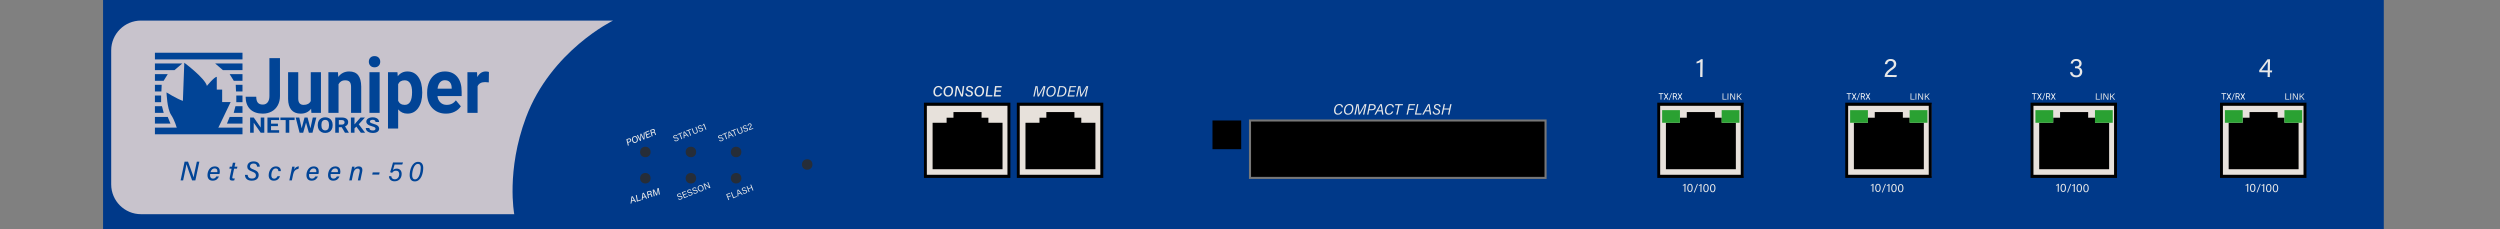 <?xml version="1.0" encoding="utf-8"?>
<!-- Copyright 2022 Virtual Console LLC. All rights reserved. Julia. Generator: Adobe Illustrator 23.1.0, SVG Export Plug-In . SVG Version: 6.00 Build 0)  -->
<svg version="1.1" id="Juniper_NetScreen_50_Security_Systems"
	 xmlns="http://www.w3.org/2000/svg" xmlns:xlink="http://www.w3.org/1999/xlink" x="0px" y="0px" viewBox="0 0 600 55"
	 style="enable-background:new 0 0 600 55;" xml:space="preserve">
<rect x="0" y="0" width="600" height="55" fill="#808080" stroke="none"/>
<style type="text/css">
	.st0{fill:none;}
	.st1{fill:#003989;}
	.st2{fill:#C8C3CC;}
	.st3{fill:#014496;}
	.st4{fill:#262D38;}
	.st5{fill:#E8E8E8;}
	.st6{fill:#E7E1DB;}
	.st7{fill:#777777;}
	.st8{fill:#2AA132;}
	.st9{fill:#FFFFFF;}
</style>
<g>
	<rect y="0" class="st0" width="600" height="55"/>
</g>
<g>
	<rect x="24.736" y="0" class="st1" width="547.371" height="55"/>
</g>
<g>
	<path class="st2" d="M123.418,51.404H33.841c-3.951,0-7.154-3.203-7.154-7.154v-32.159
		c0-3.951,3.203-7.154,7.154-7.154h113.297c0,0-14.891,7.212-20.897,23.234
		C121.436,40.989,123.418,51.404,123.418,51.404z"/>
</g>
<g>
	<g>
		<path class="st3" d="M42.469,30.854c0,0-0.475-1.898-1.424-3.322
			c-0.949-1.424-1.085-5.356-1.085-5.356s2.508,1.559,3.932,2.034l0.339-9.152
			c0,0,5.017,3.729,5.424,5.559c0,0,1.83-2.237,2.373-2.169v3.051h1.288v3.002
			h2.034l-3.051,6.354H42.469z"/>
	</g>
	<g>
		<rect x="37.181" y="30.628" class="st3" width="21.016" height="1.6"/>
	</g>
	<g>
		<rect x="37.181" y="12.656" class="st3" width="21.016" height="1.6"/>
	</g>
	<g>
		<polygon class="st3" points="40.254,28.06 37.181,28.06 37.181,29.66 40.91,29.66 		"/>
	</g>
	<g>
		<polygon class="st3" points="38.873,25.493 37.181,25.493 37.181,27.093 39.288,27.093 		"/>
	</g>
	<g>
		<polygon class="st3" points="39.271,19.391 37.181,19.391 37.181,17.791 40.263,17.791 		"/>
	</g>
	<g>
		<polygon class="st3" points="41.89,16.824 37.181,16.824 37.181,15.224 43.753,15.224 		"/>
	</g>
	<g>
		<polygon class="st3" points="38.734,21.958 37.181,21.958 37.181,20.358 38.806,20.358 		"/>
	</g>
	<g>
		<rect x="37.181" y="22.926" class="st3" width="1.487" height="1.6"/>
	</g>
	<g>
		<polygon class="st3" points="55.124,28.06 58.197,28.06 58.197,29.66 54.469,29.66 		"/>
	</g>
	<g>
		<polygon class="st3" points="56.506,25.493 58.197,25.493 58.197,27.093 56.091,27.093 		"/>
	</g>
	<g>
		<polygon class="st3" points="56.108,19.391 58.197,19.391 58.197,17.791 55.115,17.791 		"/>
	</g>
	<g>
		<polygon class="st3" points="53.488,16.824 58.197,16.824 58.197,15.224 51.625,15.224 		"/>
	</g>
	<g>
		<polygon class="st3" points="56.645,21.958 58.197,21.958 58.197,20.358 56.573,20.358 		"/>
	</g>
	<g>
		<rect x="56.71" y="22.926" class="st3" width="1.487" height="1.6"/>
	</g>
	<g>
		<g>
			<path class="st3" d="M64.661,13.957h2.531v9.094c0,0.836-0.173,1.574-0.519,2.215
				s-0.833,1.136-1.463,1.484s-1.341,0.523-2.134,0.523
				c-1.299,0-2.311-0.354-3.037-1.061c-0.725-0.706-1.088-1.707-1.088-3h2.547
				c0,0.644,0.126,1.119,0.379,1.425s0.652,0.46,1.198,0.46
				c0.483,0,0.869-0.177,1.155-0.532c0.287-0.354,0.43-0.86,0.43-1.516V13.957z"
				/>
		</g>
		<g>
			<path class="st3" d="M74.665,26.101c-0.602,0.781-1.434,1.173-2.497,1.173
				c-0.979,0-1.725-0.301-2.239-0.902c-0.515-0.602-0.778-1.483-0.789-2.644v-6.397
				h2.438v6.314c0,1.018,0.433,1.526,1.299,1.526c0.827,0,1.395-0.307,1.704-0.921
				v-6.919h2.446v9.762h-2.294L74.665,26.101z"/>
		</g>
		<g>
			<path class="st3" d="M81.108,17.331l0.076,1.128c0.652-0.872,1.526-1.308,2.623-1.308
				c0.967,0,1.687,0.304,2.159,0.911s0.714,1.516,0.726,2.725v6.307h-2.438v-6.243
				c0-0.554-0.112-0.955-0.337-1.205c-0.225-0.25-0.599-0.375-1.122-0.375
				c-0.686,0-1.201,0.313-1.543,0.938v6.884h-2.438v-9.762H81.108z"/>
		</g>
		<g>
			<path class="st3" d="M88.522,14.805c0-0.391,0.122-0.713,0.367-0.965
				c0.245-0.253,0.578-0.379,1-0.379c0.416,0,0.748,0.126,0.996,0.379
				c0.247,0.252,0.371,0.574,0.371,0.965c0,0.397-0.125,0.722-0.375,0.974
				c-0.25,0.253-0.581,0.379-0.991,0.379s-0.741-0.126-0.991-0.379
				C88.647,15.526,88.522,15.202,88.522,14.805z M91.112,27.093h-2.446v-9.762h2.446
				V27.093z"/>
		</g>
		<g>
			<path class="st3" d="M101.334,22.302c0,1.503-0.319,2.708-0.957,3.613
				c-0.639,0.905-1.5,1.358-2.585,1.358c-0.922,0-1.667-0.343-2.235-1.028v4.601
				h-2.438V17.331h2.261l0.084,0.957c0.59-0.758,1.36-1.137,2.311-1.137
				c1.125,0,1.999,0.445,2.623,1.335s0.936,2.117,0.936,3.681V22.302z
				 M98.897,22.112c0-0.908-0.15-1.609-0.451-2.102s-0.738-0.74-1.312-0.74
				c-0.765,0-1.291,0.313-1.577,0.938v3.997c0.298,0.644,0.829,0.965,1.594,0.965
				C98.315,25.171,98.897,24.151,98.897,22.112z"/>
		</g>
		<g>
			<path class="st3" d="M107.045,27.273c-1.338,0-2.428-0.439-3.269-1.317
				s-1.261-2.048-1.261-3.51v-0.252c0-0.98,0.177-1.857,0.531-2.63
				c0.354-0.773,0.856-1.369,1.505-1.787s1.391-0.627,2.223-0.627
				c1.249,0,2.231,0.421,2.948,1.263c0.717,0.842,1.076,2.036,1.076,3.582v1.065
				h-5.812c0.079,0.637,0.316,1.149,0.713,1.534s0.898,0.577,1.505,0.577
				c0.939,0,1.673-0.364,2.202-1.091l1.197,1.434
				c-0.365,0.554-0.86,0.985-1.484,1.295S107.804,27.273,107.045,27.273z
				 M106.767,19.252c-0.484,0-0.876,0.175-1.177,0.526
				c-0.301,0.35-0.493,0.852-0.578,1.504h3.391v-0.208
				c-0.011-0.58-0.158-1.029-0.438-1.346
				C107.683,19.411,107.284,19.252,106.767,19.252z"/>
		</g>
		<g>
			<path class="st3" d="M117.31,19.776c-0.332-0.048-0.624-0.072-0.877-0.072
				c-0.922,0-1.526,0.334-1.813,1.001v6.388h-2.438v-9.762h2.303l0.067,1.164
				c0.489-0.896,1.167-1.344,2.033-1.344c0.27,0,0.523,0.039,0.759,0.117
				L117.31,19.776z"/>
		</g>
	</g>
	<g>
		<g>
			<g>
				<path class="st3" d="M63.432,31.857h-0.862l-1.68-2.404v2.404h-0.862v-3.654h0.862
					l1.683,2.409v-2.409h0.859V31.857z"/>
			</g>
			<g>
				<path class="st3" d="M66.705,30.273h-1.657v0.979h1.944v0.604h-2.806v-3.654h2.801
					v0.609h-1.938v0.871h1.657V30.273z"/>
			</g>
			<g>
				<path class="st3" d="M70.707,28.813h-1.282v3.045h-0.863v-3.045H67.297v-0.609h3.41
					V28.813z"/>
			</g>
			<g>
				<path class="st3" d="M74.503,30.804l0.563-2.601h0.86l-0.929,3.654h-0.869
					l-0.681-2.444l-0.682,2.444h-0.869L70.969,28.203h0.86l0.566,2.595l0.69-2.595
					h0.73L74.503,30.804z"/>
			</g>
			<g>
				<path class="st3" d="M79.832,30.113c0,0.359-0.073,0.675-0.218,0.946
					c-0.146,0.271-0.354,0.479-0.625,0.627c-0.271,0.147-0.583,0.221-0.933,0.221
					c-0.347,0-0.657-0.072-0.929-0.218c-0.272-0.146-0.483-0.354-0.632-0.624
					c-0.15-0.271-0.226-0.581-0.228-0.933v-0.181c0-0.359,0.075-0.676,0.223-0.95
					c0.148-0.273,0.358-0.483,0.63-0.63c0.271-0.146,0.581-0.22,0.93-0.22
					c0.349,0,0.659,0.073,0.93,0.22c0.271,0.146,0.481,0.356,0.63,0.63
					c0.148,0.274,0.223,0.59,0.223,0.948V30.113z M78.958,29.947
					c0-0.383-0.079-0.674-0.236-0.873s-0.381-0.299-0.673-0.299
					c-0.29,0-0.513,0.098-0.67,0.295c-0.157,0.196-0.237,0.484-0.239,0.864v0.179
					c0,0.373,0.079,0.662,0.236,0.868s0.383,0.309,0.679,0.309
					c0.289,0,0.512-0.099,0.667-0.297s0.234-0.487,0.236-0.867V29.947z"/>
			</g>
			<g>
				<path class="st3" d="M82.008,30.52h-0.688v1.338h-0.862v-3.654h1.556
					c0.495,0,0.876,0.096,1.145,0.288c0.268,0.192,0.402,0.465,0.402,0.816
					c0,0.249-0.062,0.457-0.186,0.623c-0.124,0.167-0.311,0.3-0.562,0.398
					l0.906,1.493v0.035H82.793L82.008,30.52z M81.321,29.91h0.696
					c0.216,0,0.384-0.049,0.503-0.145c0.119-0.097,0.178-0.229,0.178-0.398
					c0-0.172-0.056-0.308-0.168-0.406c-0.112-0.099-0.284-0.148-0.516-0.148h-0.693
					V29.91z"/>
			</g>
			<g>
				<path class="st3" d="M85.528,30.392l-0.449,0.422v1.044h-0.862v-3.654h0.862v1.656
					l0.38-0.454l1.067-1.202h1.061l-1.487,1.624l1.53,2.03h-1.026L85.528,30.392
					z"/>
			</g>
			<g>
				<path class="st3" d="M90.126,30.898c0-0.142-0.058-0.251-0.172-0.327
					c-0.115-0.076-0.322-0.156-0.621-0.241c-0.299-0.084-0.536-0.168-0.71-0.25
					c-0.476-0.224-0.713-0.526-0.713-0.906c0-0.197,0.064-0.373,0.191-0.528
					c0.127-0.154,0.311-0.275,0.549-0.362s0.506-0.131,0.804-0.131
					c0.299,0,0.565,0.048,0.799,0.143c0.234,0.094,0.416,0.228,0.545,0.4
					c0.129,0.172,0.194,0.368,0.194,0.587h-0.863c0-0.167-0.061-0.298-0.181-0.391
					c-0.121-0.093-0.291-0.139-0.509-0.139c-0.211,0-0.375,0.038-0.492,0.116
					c-0.117,0.078-0.175,0.181-0.175,0.308c0,0.119,0.068,0.219,0.206,0.299
					s0.339,0.155,0.605,0.226c0.491,0.129,0.848,0.289,1.073,0.479
					c0.224,0.19,0.336,0.429,0.336,0.713c0,0.316-0.137,0.564-0.412,0.744
					c-0.274,0.18-0.643,0.27-1.107,0.27c-0.322,0-0.615-0.051-0.88-0.154
					c-0.265-0.103-0.466-0.243-0.605-0.423c-0.139-0.179-0.208-0.387-0.208-0.622
					h0.866c0,0.403,0.276,0.604,0.828,0.604c0.205,0,0.365-0.036,0.48-0.109
					C90.068,31.131,90.126,31.029,90.126,30.898z"/>
			</g>
		</g>
	</g>
</g>
<g>
	<g>
		<path class="st3" d="M43.344,43.299l0.958-4.502h0.822
			c0.375,1.04,1.217,3.278,1.334,3.776h0.009
			c0.072-0.541,0.256-1.335,0.412-2.071l0.363-1.705h0.604l-0.958,4.502h-0.781
			c-0.347-0.965-1.222-3.392-1.351-3.887h-0.01
			c-0.088,0.579-0.253,1.328-0.426,2.139l-0.369,1.747H43.344z"/>
	</g>
	<g>
		<path class="st3" d="M50.436,41.753c-0.017,0.118-0.027,0.188-0.027,0.291
			c0,0.516,0.24,0.828,0.691,0.828c0.46,0,0.667-0.252,0.811-0.517h0.63
			c-0.21,0.507-0.619,1.009-1.505,1.009c-0.843,0-1.239-0.549-1.239-1.319
			c0-0.918,0.504-2.11,1.748-2.11c0.906,0,1.211,0.581,1.211,1.195
			c0,0.219-0.025,0.409-0.084,0.623H50.436z M52.151,41.311
			c0.017-0.08,0.02-0.154,0.02-0.221c0-0.418-0.196-0.675-0.656-0.675
			c-0.484,0-0.826,0.328-0.984,0.897H52.151z"/>
	</g>
	<g>
		<path class="st3" d="M55.147,40h0.539l0.203-0.94h0.603l-0.2,0.94h0.69
			l-0.109,0.486h-0.69l-0.406,1.931c-0.061,0.283-0.044,0.427,0.238,0.427
			c0.097,0,0.218-0.007,0.319-0.027l-0.104,0.465
			c-0.162,0.054-0.333,0.058-0.486,0.058c-0.554,0-0.709-0.28-0.592-0.833
			l0.427-2.02h-0.539L55.147,40z"/>
	</g>
	<g>
		<path class="st3" d="M59.43,41.976c0.05,0.577,0.41,0.881,1.038,0.881
			c0.577,0,0.952-0.255,0.952-0.776c0-0.398-0.204-0.637-0.913-0.902
			c-0.854-0.315-1.16-0.642-1.16-1.176c0-0.669,0.475-1.27,1.517-1.27
			c1.014,0,1.474,0.567,1.479,1.264h-0.636c-0.045-0.425-0.25-0.752-0.886-0.752
			c-0.535,0-0.822,0.303-0.822,0.685c0,0.301,0.144,0.489,0.804,0.733
			c0.931,0.343,1.281,0.728,1.281,1.332c0,0.706-0.448,1.367-1.686,1.367
			c-1.059,0-1.59-0.571-1.612-1.388H59.43z"/>
	</g>
	<g>
		<path class="st3" d="M67.205,42.294c-0.219,0.628-0.675,1.069-1.5,1.069
			c-0.817,0-1.219-0.52-1.219-1.288c0-0.987,0.556-2.141,1.727-2.141
			c0.963,0,1.226,0.689,1.188,1.131h-0.593c-0.014-0.35-0.161-0.645-0.627-0.645
			c-0.739,0-1.067,0.94-1.067,1.617c0,0.593,0.266,0.844,0.677,0.844
			c0.362,0,0.633-0.216,0.807-0.587H67.205z"/>
	</g>
	<g>
		<path class="st3" d="M69.936,40.977c0.068-0.323,0.137-0.673,0.192-0.977h0.583
			c-0.006,0.084-0.054,0.398-0.116,0.678c0.239-0.453,0.633-0.743,1.153-0.743
			l-0.131,0.62c-0.627,0.039-1.093,0.485-1.25,1.221l-0.324,1.524h-0.605
			L69.936,40.977z"/>
	</g>
	<g>
		<path class="st3" d="M74.186,41.753c-0.017,0.118-0.027,0.188-0.027,0.291
			c0,0.516,0.239,0.828,0.691,0.828c0.46,0,0.667-0.252,0.811-0.517h0.63
			c-0.21,0.507-0.619,1.009-1.505,1.009c-0.843,0-1.239-0.549-1.239-1.319
			c0-0.918,0.503-2.11,1.748-2.11c0.906,0,1.211,0.581,1.211,1.195
			c0,0.219-0.025,0.409-0.084,0.623H74.186z M75.901,41.311
			c0.017-0.08,0.02-0.154,0.02-0.221c0-0.418-0.196-0.675-0.656-0.675
			c-0.484,0-0.826,0.328-0.984,0.897H75.901z"/>
	</g>
	<g>
		<path class="st3" d="M79.369,41.753c-0.017,0.118-0.027,0.188-0.027,0.291
			c0,0.516,0.239,0.828,0.691,0.828c0.46,0,0.667-0.252,0.811-0.517h0.63
			c-0.21,0.507-0.619,1.009-1.505,1.009c-0.843,0-1.239-0.549-1.239-1.319
			c0-0.918,0.503-2.11,1.748-2.11c0.906,0,1.211,0.581,1.211,1.195
			c0,0.219-0.025,0.409-0.084,0.623H79.369z M81.084,41.311
			c0.017-0.08,0.02-0.154,0.02-0.221c0-0.418-0.196-0.675-0.656-0.675
			c-0.484,0-0.826,0.328-0.984,0.897H81.084z"/>
	</g>
	<g>
		<path class="st3" d="M84.334,40.838c0.059-0.285,0.117-0.564,0.166-0.838h0.593
			c-0.01,0.101-0.071,0.446-0.094,0.534c0.182-0.28,0.497-0.599,1.093-0.599
			c0.635,0,1.027,0.369,0.823,1.314l-0.434,2.05h-0.603l0.43-2.039
			c0.103-0.474-0.003-0.801-0.483-0.801c-0.579,0-0.915,0.516-1.056,1.178
			l-0.354,1.661h-0.605L84.334,40.838z"/>
	</g>
	<g>
		<path class="st3" d="M91.113,41.37l-0.116,0.541h-1.663l0.116-0.541H91.113z"/>
	</g>
	<g>
		<g>
			<path class="st3" d="M96.541,39.48h-1.836c-0.111,0.405-0.301,1.065-0.388,1.319
				c0.233-0.205,0.494-0.327,0.913-0.327c0.707,0,1.171,0.489,1.171,1.254
				c0,0.944-0.579,1.787-1.703,1.787c-0.8,0-1.318-0.444-1.353-1.233h0.56
				c0.047,0.44,0.304,0.754,0.828,0.754c0.736,0,1.082-0.619,1.082-1.234
				c0-0.491-0.233-0.836-0.771-0.836c-0.502,0-0.738,0.239-0.942,0.527
				l-0.47-0.161c0.162-0.464,0.479-1.564,0.689-2.342h2.402L96.541,39.48z"/>
		</g>
		<g>
			<path class="st3" d="M101.574,40.3c0,1.208-0.483,3.239-2.023,3.239
				c-0.827,0-1.232-0.58-1.232-1.51c0-1.172,0.531-3.187,2.035-3.187
				C101.242,38.843,101.574,39.508,101.574,40.3z M98.916,42.023
				c0,0.619,0.202,1.021,0.704,1.021c0.996,0,1.363-1.854,1.363-2.741
				c0-0.573-0.169-0.966-0.702-0.966C99.314,39.337,98.916,41.08,98.916,42.023z"/>
		</g>
	</g>
</g>
<g>
	<circle class="st4" cx="154.883" cy="36.475" r="1.26"/>
</g>
<g>
	<circle class="st4" cx="165.816" cy="36.475" r="1.26"/>
</g>
<g>
	<circle class="st4" cx="193.728" cy="39.475" r="1.26"/>
</g>
<g>
	<circle class="st4" cx="154.883" cy="42.774" r="1.26"/>
</g>
<g>
	<circle class="st4" cx="165.816" cy="42.774" r="1.26"/>
</g>
<g>
	<g>
		<path class="st5" d="M150.319,33.441l0.513-0.2c0.294-0.114,0.533-0.018,0.629,0.227
			c0.121,0.31-0.048,0.553-0.363,0.676l-0.333,0.129l0.154,0.616l-0.218,0.085
			L150.319,33.441z M150.718,34.084l0.3-0.117
			c0.206-0.08,0.294-0.213,0.221-0.402c-0.064-0.164-0.202-0.196-0.373-0.129
			l-0.281,0.109L150.718,34.084z"/>
	</g>
	<g>
		<path class="st5" d="M153.622,33.838l-0.76-1.386l0.223-0.087
			c0.235,0.45,0.537,1.03,0.599,1.183l0.002-0.001
			c-0.02-0.206,0.001-1-0.004-1.414l0.204-0.079
			c0.165,0.298,0.539,0.98,0.621,1.164l0.002-0.001
			c-0.026-0.236-0.019-0.935-0.017-1.399l0.217-0.084l-0.028,1.693l-0.231,0.09
			c-0.166-0.305-0.506-0.921-0.596-1.116l-0.002,0.001
			c0.021,0.256,0.003,0.978,0.001,1.347L153.622,33.838z"/>
	</g>
	<g>
		<path class="st5" d="M156.463,32.002l0.167,0.665l-0.217,0.084l-0.383-1.533l0.541-0.211
			c0.286-0.111,0.499-0.02,0.586,0.203c0.08,0.205,0.008,0.374-0.141,0.48
			c0.101-0.004,0.245,0.037,0.312,0.3l0.01,0.025
			c0.034,0.149,0.064,0.278,0.102,0.335l-0.208,0.081
			c-0.039-0.057-0.074-0.172-0.112-0.343l-0.004-0.011
			c-0.052-0.205-0.14-0.277-0.365-0.189L156.463,32.002z M156.415,31.813
			l0.288-0.112c0.216-0.084,0.307-0.207,0.239-0.381
			c-0.055-0.142-0.173-0.181-0.346-0.114l-0.303,0.118L156.415,31.813z"/>
	</g>
	<g>
		<path class="st5" d="M153.014,33.129c0.164,0.42,0.091,0.934-0.42,1.133
			c-0.395,0.154-0.716-0.046-0.86-0.418c-0.166-0.427-0.075-0.948,0.413-1.138
			C152.537,32.554,152.862,32.739,153.014,33.129z M151.958,33.748
			c0.104,0.268,0.316,0.429,0.586,0.324c0.35-0.136,0.369-0.532,0.243-0.857
			c-0.106-0.273-0.312-0.429-0.582-0.324
			C151.861,33.026,151.833,33.427,151.958,33.748z"/>
	</g>
	<g>
		<path class="st5" d="M155.951,32.155l-0.693,0.27l0.128,0.515l0.779-0.303l0.021,0.203
			l-0.966,0.376l-0.383-1.533l0.942-0.367l0.049,0.193l-0.727,0.283l0.108,0.44
			l0.693-0.27L155.951,32.155z"/>
	</g>
</g>
<g>
	<g>
		<g>
			<path class="st5" d="M151.621,48.322l-0.064,0.489l-0.231,0.073l0.232-1.717l0.276-0.087
				l0.821,1.385l-0.23,0.073l-0.234-0.395L151.621,48.322z M152.102,47.964
				c-0.194-0.329-0.312-0.536-0.37-0.652l-0.002,0.001
				c-0.012,0.153-0.046,0.44-0.091,0.798L152.102,47.964z"/>
		</g>
		<g>
			<path class="st5" d="M152.591,46.841l0.224-0.07l0.245,1.359l0.752-0.237l0.009,0.204
				l-0.949,0.299L152.591,46.841z"/>
		</g>
		<g>
			<path class="st5" d="M154.28,47.483l-0.064,0.489l-0.23,0.073l0.232-1.717
				l0.276-0.087l0.821,1.385l-0.23,0.073l-0.234-0.395L154.28,47.483z
				 M154.761,47.126c-0.194-0.329-0.312-0.536-0.37-0.652l-0.002,0.001
				c-0.012,0.153-0.046,0.44-0.091,0.798L154.761,47.126z"/>
		</g>
		<g>
			<path class="st5" d="M155.63,46.813l0.123,0.675l-0.222,0.07l-0.281-1.555
				l0.554-0.175c0.293-0.092,0.499,0.013,0.571,0.241
				c0.066,0.21-0.016,0.374-0.172,0.47c0.101,0.003,0.242,0.053,0.291,0.32
				l0.008,0.026c0.024,0.151,0.046,0.281,0.08,0.341l-0.213,0.067
				c-0.036-0.059-0.062-0.176-0.09-0.35l-0.004-0.011
				c-0.038-0.208-0.122-0.285-0.352-0.213L155.63,46.813z M155.596,46.621
				l0.294-0.093c0.221-0.07,0.319-0.187,0.263-0.365
				c-0.046-0.145-0.16-0.192-0.337-0.136l-0.31,0.098L155.596,46.621z"/>
		</g>
		<g>
			<path class="st5" d="M158.034,46.091c-0.052-0.283-0.102-0.583-0.126-0.752
				l-0.008,0.002c-0.014,0.282-0.11,0.993-0.179,1.526l-0.199,0.063
				c-0.191-0.355-0.565-1.043-0.666-1.263l-0.008,0.002
				c0.044,0.172,0.11,0.517,0.159,0.784l0.11,0.604l-0.21,0.066l-0.281-1.555
				l0.336-0.106c0.228,0.402,0.525,0.947,0.613,1.14l0.003-0.001
				c0.005-0.177,0.107-0.886,0.177-1.389l0.332-0.105l0.281,1.555l-0.219,0.069
				L158.034,46.091z"/>
		</g>
	</g>
</g>
<g>
	<g>
		<g>
			<rect x="222.074" y="25.019" class="st6" width="20.313" height="17.303"/>
		</g>
		<g>
			<path d="M221.748,24.644h20.749v18.053h-20.749V24.644z M241.789,25.394h-19.344v16.553
				h19.344V25.394z"/>
		</g>
	</g>
	<g>
		<polygon points="237.217,29.466 237.217,28.251 235.574,28.251 235.574,26.894 
			228.832,26.894 228.832,28.251 227.186,28.251 227.186,29.466 223.825,29.466 
			223.825,40.612 240.607,40.612 240.607,29.466 		"/>
	</g>
</g>
<g>
	<g>
		<g>
			<rect x="244.365" y="25.019" class="st6" width="20.313" height="17.303"/>
		</g>
		<g>
			<path d="M244.039,24.644h20.749v18.053h-20.749V24.644z M264.081,25.394h-19.344v16.553
				h19.344V25.394z"/>
		</g>
	</g>
	<g>
		<polygon points="259.509,29.466 259.509,28.251 257.865,28.251 257.865,26.894 
			251.124,26.894 251.124,28.251 249.477,28.251 249.477,29.466 246.116,29.466 
			246.116,40.612 262.898,40.612 262.898,29.466 		"/>
	</g>
</g>
<g>
	<g>
		<path class="st5" d="M226.076,22.412c-0.149,0.461-0.478,0.768-1.065,0.768
			c-0.675,0-0.999-0.478-0.999-1.105c0-0.697,0.389-1.448,1.231-1.448
			c0.565,0,0.889,0.319,0.929,0.783h-0.381c-0.043-0.268-0.201-0.478-0.579-0.478
			c-0.548,0-0.807,0.579-0.807,1.133c0,0.42,0.172,0.81,0.639,0.81
			c0.341,0,0.529-0.189,0.647-0.463H226.076z"/>
	</g>
	<g>
		<path class="st5" d="M228.751,21.751c0,0.715-0.404,1.432-1.273,1.432
			c-0.672,0-1.031-0.48-1.031-1.112c0-0.726,0.435-1.444,1.265-1.444
			C228.376,20.627,228.751,21.086,228.751,21.751z M226.834,22.059
			c0,0.457,0.22,0.816,0.68,0.816c0.596,0,0.851-0.574,0.851-1.127
			c0-0.464-0.215-0.813-0.673-0.813C227.107,20.935,226.834,21.512,226.834,22.059z"/>
	</g>
	<g>
		<path class="st5" d="M229.11,23.147l0.316-2.485h0.48
			c0.26,0.574,0.817,1.773,0.907,2.048h0.006
			c0.014-0.3,0.074-0.725,0.127-1.13l0.118-0.918h0.35l-0.316,2.485h-0.455
			c-0.238-0.529-0.824-1.838-0.923-2.115h-0.006
			c-0.022,0.297-0.076,0.726-0.133,1.174l-0.119,0.941H229.11z"/>
	</g>
	<g>
		<path class="st5" d="M232.029,22.426c0.042,0.302,0.237,0.461,0.579,0.461
			c0.333,0,0.511-0.147,0.511-0.406c0-0.224-0.116-0.353-0.537-0.485
			c-0.528-0.163-0.708-0.358-0.708-0.673c0-0.378,0.271-0.697,0.844-0.697
			c0.579,0,0.833,0.325,0.848,0.694h-0.375c-0.028-0.218-0.142-0.398-0.492-0.398
			c-0.285,0-0.443,0.147-0.443,0.361c0,0.184,0.099,0.28,0.486,0.401
			c0.591,0.183,0.763,0.418,0.763,0.752c0,0.399-0.271,0.745-0.932,0.745
			c-0.602,0-0.893-0.322-0.921-0.756H232.029z"/>
	</g>
	<g>
		<path class="st5" d="M236.182,21.751c0,0.715-0.403,1.432-1.27,1.432
			c-0.673,0-1.031-0.48-1.031-1.112c0-0.726,0.433-1.444,1.263-1.444
			C235.811,20.627,236.182,21.086,236.182,21.751z M234.267,22.059
			c0,0.457,0.221,0.816,0.68,0.816c0.594,0,0.852-0.574,0.852-1.127
			c0-0.464-0.214-0.813-0.673-0.813C234.538,20.935,234.267,21.512,234.267,22.059z"/>
	</g>
	<g>
		<path class="st5" d="M236.86,20.662h0.372l-0.277,2.172h1.249l-0.082,0.313h-1.578
			L236.86,20.662z"/>
	</g>
	<g>
		<path class="st5" d="M240.19,22h-1.178l-0.107,0.834h1.324l-0.084,0.313h-1.644
			l0.316-2.485h1.602l-0.039,0.313h-1.235l-0.093,0.712h1.177L240.19,22z"/>
	</g>
</g>
<g>
	<g>
		<path class="st5" d="M162.914,47.611c0.104,0.154,0.255,0.199,0.458,0.119
			c0.219-0.086,0.266-0.223,0.214-0.355c-0.056-0.141-0.155-0.191-0.464-0.15
			c-0.362,0.051-0.521-0.018-0.599-0.215c-0.082-0.209,0.005-0.439,0.318-0.562
			c0.334-0.131,0.547,0.009,0.639,0.186l-0.189,0.074
			c-0.074-0.115-0.193-0.186-0.397-0.105c-0.171,0.066-0.236,0.182-0.184,0.314
			c0.052,0.131,0.151,0.152,0.42,0.116c0.438-0.06,0.57,0.067,0.642,0.247
			c0.089,0.227-0.01,0.471-0.354,0.605c-0.352,0.138-0.58,0.006-0.693-0.199
			L162.914,47.611z"/>
	</g>
	<g>
		<path class="st5" d="M164.815,46.559l-0.698,0.274l0.195,0.497l0.766-0.301l0.039,0.168
			l-0.924,0.363l-0.552-1.404l0.914-0.358l0.062,0.16l-0.731,0.287l0.168,0.429
			l0.698-0.273L164.815,46.559z"/>
	</g>
	<g>
		<path class="st5" d="M165.34,46.658c0.104,0.154,0.255,0.199,0.458,0.119
			c0.22-0.086,0.267-0.223,0.215-0.355c-0.056-0.141-0.156-0.191-0.464-0.15
			c-0.362,0.051-0.521-0.018-0.599-0.215c-0.082-0.209,0.005-0.439,0.318-0.562
			c0.334-0.131,0.547,0.009,0.638,0.186l-0.188,0.074
			c-0.074-0.115-0.193-0.186-0.397-0.105c-0.171,0.066-0.237,0.182-0.185,0.314
			c0.052,0.131,0.151,0.152,0.421,0.116c0.438-0.06,0.57,0.067,0.641,0.247
			c0.089,0.227-0.009,0.471-0.353,0.604c-0.352,0.139-0.58,0.007-0.694-0.198
			L165.34,46.658z"/>
	</g>
	<g>
		<path class="st5" d="M166.572,46.174c0.104,0.154,0.256,0.2,0.459,0.121
			c0.219-0.086,0.266-0.223,0.213-0.355c-0.055-0.141-0.155-0.193-0.463-0.15
			c-0.362,0.049-0.521-0.02-0.6-0.217c-0.082-0.207,0.006-0.438,0.318-0.561
			c0.334-0.131,0.548,0.008,0.639,0.184l-0.189,0.074
			c-0.074-0.113-0.192-0.186-0.396-0.105c-0.172,0.067-0.236,0.182-0.185,0.314
			s0.151,0.152,0.421,0.117c0.438-0.06,0.57,0.068,0.641,0.248
			c0.089,0.227-0.01,0.469-0.353,0.604c-0.353,0.139-0.581,0.006-0.694-0.199
			L166.572,46.174z"/>
	</g>
	<g>
		<path class="st5" d="M168.807,44.93c0.151,0.385,0.07,0.814-0.372,0.988
			c-0.412,0.162-0.769-0.066-0.927-0.469s-0.048-0.814,0.376-0.982
			C168.28,44.313,168.644,44.512,168.807,44.93z M167.701,45.365
			c0.119,0.303,0.379,0.51,0.681,0.391c0.325-0.128,0.35-0.447,0.231-0.748
			c-0.118-0.302-0.365-0.499-0.673-0.378
			C167.622,44.754,167.583,45.066,167.701,45.365z"/>
	</g>
	<g>
		<path class="st5" d="M169.373,45.526l-0.551-1.404l0.246-0.097
			c0.33,0.25,1.042,0.775,1.181,0.898l0.003-0.002
			c-0.084-0.175-0.17-0.396-0.26-0.625l-0.215-0.549l0.176-0.07l0.551,1.404
			l-0.231,0.092c-0.306-0.232-1.057-0.805-1.206-0.927l-0.002,0.001
			c0.072,0.156,0.165,0.395,0.265,0.646l0.221,0.562L169.373,45.526z"/>
	</g>
</g>
<g>
	<circle class="st4" cx="176.666" cy="36.475" r="1.26"/>
</g>
<g>
	<circle class="st4" cx="176.666" cy="42.774" r="1.26"/>
</g>
<g>
	<g>
		<path class="st5" d="M174.278,46.633l0.901-0.354l0.062,0.16l-0.719,0.281l0.18,0.457
			l0.673-0.266l0.062,0.158l-0.673,0.266l0.246,0.629l-0.183,0.072L174.278,46.633z"/>
	</g>
	<g>
		<path class="st5" d="M175.414,46.187l0.187-0.073l0.488,1.246l0.731-0.287l0.037,0.168
			l-0.893,0.351L175.414,46.187z"/>
	</g>
	<g>
		<path class="st5" d="M177.19,46.624l0.015,0.479l-0.186,0.073l-0.051-1.601l0.229-0.09
			l1.072,1.199l-0.197,0.078L177.75,46.404L177.19,46.624z M177.641,46.264
			c-0.279-0.316-0.43-0.484-0.502-0.578h-0.002
			c0.013,0.133,0.023,0.402,0.04,0.76L177.641,46.264z"/>
	</g>
	<g>
		<path class="st5" d="M178.436,46.169c0.104,0.153,0.256,0.2,0.459,0.12
			c0.219-0.086,0.266-0.223,0.213-0.355c-0.055-0.141-0.155-0.193-0.463-0.15
			c-0.362,0.049-0.521-0.02-0.6-0.217c-0.082-0.207,0.006-0.438,0.318-0.561
			c0.334-0.131,0.548,0.008,0.639,0.185L178.812,45.265
			c-0.074-0.114-0.192-0.187-0.396-0.105c-0.172,0.067-0.236,0.183-0.185,0.315
			c0.052,0.131,0.151,0.152,0.421,0.115c0.438-0.059,0.57,0.068,0.641,0.248
			c0.089,0.227-0.01,0.469-0.353,0.604c-0.353,0.139-0.581,0.006-0.694-0.197
			L178.436,46.169z"/>
	</g>
	<g>
		<path class="st5" d="M179.164,44.715l0.186-0.073l0.23,0.587l0.73-0.287l-0.229-0.588
			l0.186-0.072l0.552,1.404l-0.187,0.072l-0.259-0.658l-0.73,0.288l0.258,0.658
			l-0.186,0.073L179.164,44.715z"/>
	</g>
</g>
<g>
	<g>
		<path class="st5" d="M172.764,33.585c0.104,0.154,0.255,0.199,0.458,0.12
			c0.219-0.086,0.266-0.223,0.214-0.355c-0.056-0.141-0.155-0.192-0.464-0.15
			c-0.362,0.05-0.521-0.019-0.599-0.216c-0.082-0.208,0.005-0.438,0.318-0.562
			c0.334-0.131,0.547,0.008,0.639,0.185l-0.189,0.074
			c-0.074-0.114-0.193-0.186-0.397-0.105c-0.171,0.067-0.236,0.182-0.184,0.314
			c0.052,0.132,0.151,0.152,0.42,0.116c0.438-0.06,0.57,0.068,0.642,0.248
			c0.089,0.227-0.01,0.47-0.354,0.604c-0.352,0.138-0.58,0.006-0.693-0.199
			L172.764,33.585z"/>
	</g>
	<g>
		<path class="st5" d="M173.84,32.179l-0.453,0.178l-0.063-0.16l1.095-0.43l0.062,0.16
			l-0.453,0.178l0.488,1.244l-0.188,0.074L173.84,32.179z"/>
	</g>
	<g>
		<path class="st5" d="M175.035,32.659l0.015,0.479l-0.185,0.073l-0.052-1.601l0.229-0.09
			l1.073,1.199l-0.199,0.078l-0.32-0.359L175.035,32.659z M175.485,32.299
			c-0.278-0.316-0.429-0.484-0.502-0.579l-0.001,0.001
			c0.012,0.133,0.023,0.402,0.039,0.76L175.485,32.299z"/>
	</g>
	<g>
		<path class="st5" d="M175.964,31.345l-0.454,0.178l-0.062-0.16l1.095-0.43l0.062,0.16
			l-0.454,0.178l0.488,1.244l-0.187,0.074L175.964,31.345z"/>
	</g>
	<g>
		<path class="st5" d="M176.947,30.773l0.331,0.845c0.131,0.332,0.348,0.351,0.527,0.28
			c0.21-0.083,0.321-0.239,0.193-0.563l-0.331-0.845l0.187-0.073l0.328,0.836
			c0.179,0.455-0.021,0.684-0.319,0.801c-0.293,0.115-0.603,0.074-0.771-0.357
			l-0.333-0.849L176.947,30.773z"/>
	</g>
	<g>
		<path class="st5" d="M178.662,31.269c0.104,0.154,0.256,0.2,0.459,0.12
			c0.219-0.086,0.266-0.223,0.213-0.355c-0.055-0.141-0.155-0.192-0.463-0.15
			c-0.362,0.05-0.521-0.019-0.6-0.216c-0.082-0.208,0.006-0.438,0.318-0.562
			c0.334-0.131,0.548,0.009,0.639,0.185l-0.189,0.074
			c-0.074-0.114-0.192-0.186-0.396-0.105c-0.172,0.067-0.236,0.182-0.185,0.314
			c0.052,0.132,0.151,0.152,0.421,0.117c0.438-0.06,0.57,0.067,0.641,0.247
			c0.089,0.227-0.01,0.47-0.353,0.604c-0.353,0.138-0.581,0.006-0.694-0.199
			L178.662,31.269z"/>
	</g>
	<g>
		<path class="st5" d="M179.854,31.253l-0.005-0.014c-0.075-0.193-0.062-0.443,0.175-0.814
			c0.154-0.241,0.207-0.318,0.146-0.473c-0.057-0.145-0.189-0.216-0.35-0.152
			c-0.174,0.068-0.212,0.199-0.177,0.37l-0.183,0.071
			c-0.067-0.237,0.012-0.479,0.3-0.593c0.317-0.125,0.52,0.031,0.594,0.222
			c0.085,0.215,0.026,0.338-0.165,0.628c-0.16,0.242-0.195,0.409-0.184,0.514
			l0.75-0.294l0.033,0.168L179.854,31.253z"/>
	</g>
</g>
<g>
	<g>
		<path class="st5" d="M161.987,33.585c0.104,0.154,0.255,0.199,0.458,0.12
			c0.219-0.086,0.266-0.223,0.214-0.355c-0.056-0.141-0.155-0.192-0.464-0.15
			c-0.362,0.05-0.521-0.019-0.599-0.216c-0.082-0.208,0.005-0.438,0.318-0.562
			c0.334-0.131,0.547,0.008,0.639,0.185l-0.189,0.074
			c-0.074-0.114-0.193-0.186-0.397-0.105c-0.171,0.067-0.236,0.182-0.184,0.314
			c0.052,0.132,0.151,0.152,0.42,0.116c0.438-0.06,0.57,0.068,0.642,0.248
			c0.089,0.227-0.01,0.47-0.354,0.604c-0.352,0.138-0.58,0.006-0.693-0.199
			L161.987,33.585z"/>
	</g>
	<g>
		<path class="st5" d="M163.063,32.179l-0.453,0.178l-0.063-0.16l1.095-0.43l0.062,0.16
			l-0.453,0.178l0.488,1.244l-0.188,0.074L163.063,32.179z"/>
	</g>
	<g>
		<path class="st5" d="M164.259,32.659l0.015,0.479l-0.185,0.073l-0.052-1.601l0.229-0.09
			l1.073,1.199l-0.199,0.078l-0.32-0.359L164.259,32.659z M164.709,32.299
			c-0.278-0.316-0.429-0.484-0.502-0.579l-0.001,0.001
			c0.012,0.133,0.023,0.402,0.039,0.76L164.709,32.299z"/>
	</g>
	<g>
		<path class="st5" d="M165.188,31.345l-0.454,0.178l-0.062-0.16l1.095-0.43l0.062,0.16
			l-0.454,0.178l0.488,1.244l-0.187,0.074L165.188,31.345z"/>
	</g>
	<g>
		<path class="st5" d="M166.171,30.773l0.331,0.845c0.131,0.332,0.348,0.351,0.527,0.28
			c0.21-0.083,0.321-0.239,0.193-0.563l-0.331-0.845l0.187-0.073l0.328,0.836
			c0.179,0.455-0.021,0.684-0.319,0.801c-0.293,0.115-0.603,0.074-0.771-0.357
			l-0.333-0.849L166.171,30.773z"/>
	</g>
	<g>
		<path class="st5" d="M167.886,31.269c0.104,0.154,0.256,0.2,0.459,0.12
			c0.219-0.086,0.266-0.223,0.213-0.355c-0.055-0.141-0.155-0.192-0.463-0.15
			c-0.362,0.05-0.521-0.019-0.6-0.216c-0.082-0.208,0.006-0.438,0.318-0.562
			c0.334-0.131,0.548,0.009,0.639,0.185l-0.189,0.074
			c-0.074-0.114-0.192-0.186-0.396-0.105c-0.172,0.067-0.236,0.182-0.185,0.314
			c0.052,0.132,0.151,0.152,0.421,0.117c0.438-0.06,0.57,0.067,0.641,0.247
			c0.089,0.227-0.01,0.47-0.353,0.604c-0.353,0.138-0.581,0.006-0.694-0.199
			L167.886,31.269z"/>
	</g>
	<g>
		<path class="st5" d="M169.353,31.145l-0.461-1.174c-0.043,0.074-0.18,0.189-0.252,0.228
			l-0.056-0.142c0.114-0.08,0.223-0.216,0.267-0.335l0.137-0.054l0.551,1.404
			L169.353,31.145z"/>
	</g>
</g>
<g>
	<g>
		<path class="st5" d="M250.289,22.102c0.098-0.465,0.205-0.947,0.271-1.21h-0.012
			c-0.178,0.385-0.808,1.507-1.237,2.278h-0.287
			c-0.074-0.623-0.25-1.988-0.261-2.283h-0.011
			c-0.04,0.271-0.157,0.85-0.247,1.279l-0.209,1.004h-0.301l0.53-2.505h0.476
			c0.1,0.745,0.234,1.777,0.251,2.102h0.006
			c0.109-0.245,0.741-1.343,1.167-2.102h0.479l-0.53,2.505h-0.311L250.289,22.102
			z"/>
	</g>
	<g>
		<path class="st5" d="M253.391,21.664c0,0.731-0.41,1.542-1.328,1.542
			c-0.616,0-0.947-0.421-0.947-1.009c0-0.738,0.44-1.568,1.318-1.568
			C253.058,20.628,253.391,21.036,253.391,21.664z M251.441,22.187
			c0,0.426,0.206,0.756,0.663,0.756c0.653,0,0.963-0.675,0.963-1.286
			c0-0.456-0.216-0.766-0.654-0.766C251.753,20.891,251.441,21.601,251.441,22.187z"/>
	</g>
	<g>
		<path class="st5" d="M254.183,20.665h0.725c0.645,0,1.046,0.401,1.046,1.057
			c0,0.829-0.526,1.448-1.408,1.448h-0.893L254.183,20.665z M254.023,22.907h0.517
			c0.683,0,1.079-0.478,1.082-1.182c0.002-0.501-0.267-0.798-0.754-0.798h-0.427
			L254.023,22.907z"/>
	</g>
	<g>
		<path class="st5" d="M257.943,21.982h-1.168l-0.192,0.921h1.335l-0.098,0.267h-1.605
			l0.53-2.505h1.542l-0.055,0.266h-1.231l-0.168,0.785h1.168L257.943,21.982z"/>
	</g>
	<g>
		<path class="st5" d="M260.566,22.102c0.098-0.465,0.205-0.947,0.271-1.21h-0.012
			c-0.178,0.385-0.808,1.507-1.237,2.278h-0.287
			c-0.074-0.623-0.25-1.988-0.261-2.283h-0.011
			c-0.04,0.271-0.157,0.85-0.247,1.279l-0.209,1.004h-0.301l0.53-2.505h0.476
			c0.1,0.745,0.234,1.777,0.251,2.102h0.006
			c0.109-0.245,0.741-1.343,1.167-2.102h0.479l-0.53,2.505h-0.311L260.566,22.102z
			"/>
	</g>
</g>
<g>
	<g>
		<path class="st5" d="M322.167,26.759c-0.177,0.471-0.5,0.772-1.093,0.772
			c-0.634,0-0.912-0.44-0.912-1.006c0-0.738,0.408-1.567,1.279-1.567
			c0.537,0,0.859,0.301,0.883,0.796h-0.325c-0.025-0.312-0.201-0.533-0.591-0.533
			c-0.602,0-0.911,0.663-0.911,1.296c0,0.409,0.172,0.751,0.618,0.751
			c0.332,0,0.564-0.165,0.722-0.51H322.167z"/>
	</g>
	<g>
		<path class="st5" d="M324.819,25.994c0,0.731-0.41,1.542-1.328,1.542
			c-0.616,0-0.947-0.421-0.947-1.009c0-0.738,0.44-1.568,1.318-1.568
			C324.486,24.958,324.819,25.366,324.819,25.994z M322.87,26.517
			c0,0.426,0.206,0.756,0.663,0.756c0.652,0,0.963-0.675,0.963-1.286
			c0-0.456-0.216-0.766-0.654-0.766C323.182,25.221,322.87,25.931,322.87,26.517z"/>
	</g>
	<g>
		<path class="st5" d="M327.345,26.432c0.098-0.465,0.205-0.947,0.271-1.21h-0.012
			c-0.178,0.385-0.808,1.507-1.236,2.278h-0.287
			c-0.074-0.623-0.251-1.988-0.262-2.283h-0.011
			c-0.039,0.271-0.156,0.85-0.246,1.279l-0.21,1.004h-0.301l0.53-2.505h0.477
			c0.1,0.745,0.233,1.777,0.251,2.102h0.006
			c0.109-0.245,0.741-1.343,1.167-2.102h0.479l-0.53,2.505h-0.311L327.345,26.432z
			"/>
	</g>
	<g>
		<path class="st5" d="M328.623,24.995h0.798c0.498,0,0.765,0.282,0.765,0.665
			c0,0.542-0.401,0.807-0.967,0.807h-0.599l-0.217,1.033h-0.311L328.623,24.995z
			 M328.677,26.205h0.541c0.389,0,0.639-0.154,0.639-0.527
			c0-0.293-0.196-0.42-0.513-0.42h-0.466L328.677,26.205z"/>
	</g>
	<g>
		<path class="st5" d="M330.618,26.734l-0.416,0.766h-0.333l1.388-2.505h0.379l0.377,2.505
			h-0.314l-0.115-0.766H330.618z M331.559,26.468
			c-0.088-0.594-0.144-0.996-0.161-1.199h-0.004
			c-0.11,0.227-0.34,0.656-0.638,1.199H331.559z"/>
	</g>
	<g>
		<path class="st5" d="M334.385,26.759c-0.177,0.471-0.5,0.772-1.093,0.772
			c-0.634,0-0.912-0.44-0.912-1.006c0-0.738,0.408-1.567,1.279-1.567
			c0.537,0,0.859,0.301,0.883,0.796h-0.325c-0.025-0.312-0.201-0.533-0.591-0.533
			c-0.602,0-0.911,0.663-0.911,1.296c0,0.409,0.172,0.751,0.618,0.751
			c0.332,0,0.564-0.165,0.722-0.51H334.385z"/>
	</g>
	<g>
		<path class="st5" d="M335.575,25.261h-0.778l0.058-0.266h1.871l-0.058,0.266h-0.781
			l-0.471,2.239h-0.313L335.575,25.261z"/>
	</g>
	<g>
		<path class="st5" d="M338.103,24.995h1.544l-0.058,0.266h-1.231l-0.177,0.841h1.153
			l-0.058,0.265h-1.153l-0.237,1.133h-0.313L338.103,24.995z"/>
	</g>
	<g>
		<path class="st5" d="M340.097,24.995h0.314l-0.476,2.239h1.254l-0.092,0.267h-1.531
			L340.097,24.995z"/>
	</g>
	<g>
		<path class="st5" d="M342.092,26.734l-0.415,0.766h-0.334l1.389-2.505h0.379l0.377,2.505
			h-0.315l-0.114-0.766H342.092z M343.032,26.468
			c-0.088-0.594-0.144-0.996-0.161-1.199h-0.004
			c-0.11,0.227-0.34,0.656-0.637,1.199H343.032z"/>
	</g>
	<g>
		<path class="st5" d="M344.146,26.771c0.029,0.338,0.238,0.509,0.593,0.509
			c0.33,0,0.551-0.151,0.551-0.456c0-0.228-0.111-0.368-0.518-0.524
			c-0.464-0.175-0.629-0.352-0.629-0.645c0-0.365,0.258-0.697,0.821-0.697
			c0.557,0,0.797,0.32,0.799,0.695h-0.313c-0.028-0.256-0.151-0.437-0.51-0.437
			c-0.314,0-0.475,0.185-0.475,0.402c0,0.174,0.079,0.282,0.455,0.424
			c0.518,0.194,0.697,0.411,0.697,0.738c0,0.392-0.249,0.755-0.914,0.755
			c-0.577,0-0.863-0.318-0.875-0.765H344.146z"/>
	</g>
	<g>
		<path class="st5" d="M346.486,24.995h0.313l-0.221,1.033h1.261l0.221-1.033h0.313
			l-0.53,2.505h-0.313l0.254-1.206h-1.261l-0.254,1.206h-0.313L346.486,24.995z"/>
	</g>
</g>
<g>
	<rect x="290.996" y="28.915" width="6.891" height="6.891"/>
</g>
<g>
	<rect x="300" y="28.915" width="70.933" height="13.782"/>
	<path class="st7" d="M371.183,42.947H299.75V28.665h71.433V42.947z M300.25,42.447h70.433V29.165
		H300.25V42.447z"/>
</g>
<g>
	<g>
		<g>
			<g>
				<rect x="398.07" y="25.019" class="st6" width="20.313" height="17.303"/>
			</g>
			<g>
				<path d="M397.744,24.644h20.749v18.053h-20.749V24.644z M417.786,25.394h-19.344v16.553
					h19.344V25.394z"/>
			</g>
		</g>
		<g>
			<polygon points="413.214,29.466 413.214,28.251 411.57,28.251 411.57,26.894 
				404.829,26.894 404.829,28.251 403.183,28.251 403.183,29.466 399.821,29.466 
				399.821,40.612 416.603,40.612 416.603,29.466 			"/>
		</g>
	</g>
	<g>
		<rect x="398.914" y="26.434" class="st8" width="4.269" height="3.033"/>
	</g>
	<g>
		<rect x="413.202" y="26.434" class="st8" width="4.269" height="3.033"/>
	</g>
</g>
<g>
	<g>
		<path class="st5" d="M408.031,18.471l0.044-3.568c-0.192,0.148-0.673,0.302-0.905,0.327
			l0.006-0.429c0.386-0.09,0.812-0.33,1.055-0.595l0.418,0.005l-0.052,4.268
			L408.031,18.471z"/>
	</g>
</g>
<g>
	<g>
		<path class="st5" d="M413.42,22.394l0.199,0.002l-0.016,1.337l0.786,0.01l-0.03,0.171
			l-0.958-0.012L413.42,22.394z"/>
	</g>
	<g>
		<path class="st5" d="M414.818,22.411l-0.018,1.508l-0.2-0.003l0.019-1.508
			L414.818,22.411z"/>
	</g>
	<g>
		<path class="st5" d="M415.208,23.924l0.019-1.508l0.265,0.003
			c0.212,0.355,0.673,1.111,0.755,1.276H416.25
			c-0.013-0.193-0.008-0.432-0.005-0.678l0.007-0.589l0.189,0.002l-0.02,1.508
			l-0.248-0.003c-0.195-0.33-0.676-1.143-0.768-1.312h-0.004
			c0.01,0.172,0.006,0.427,0.003,0.699l-0.008,0.604L415.208,23.924z"/>
	</g>
	<g>
		<path class="st5" d="M416.848,22.436l0.197,0.003l-0.008,0.74
			c0.112-0.115,0.5-0.489,0.74-0.731l0.249,0.003l-0.655,0.628l0.669,0.881
			l-0.243-0.003l-0.568-0.75l-0.194,0.173l-0.007,0.567l-0.199-0.003L416.848,22.436z"
			/>
	</g>
</g>
<g>
	<g>
		<path class="st5" d="M404.26,46.028l0.02-1.588c-0.085,0.065-0.299,0.134-0.402,0.145
			l0.002-0.19c0.172-0.04,0.362-0.147,0.471-0.265l0.186,0.002l-0.023,1.899
			L404.26,46.028z"/>
	</g>
	<g>
		<path class="st5" d="M406.256,45.09c-0.006,0.456-0.147,0.994-0.678,0.987
			c-0.509-0.006-0.655-0.503-0.649-0.99c0.006-0.473,0.176-0.976,0.683-0.969
			C406.11,44.124,406.262,44.619,406.256,45.09z M405.186,45.09
			c-0.005,0.361,0.071,0.775,0.396,0.779c0.327,0.004,0.412-0.387,0.417-0.781
			c0.004-0.366-0.065-0.759-0.389-0.763
			C405.283,44.321,405.19,44.673,405.186,45.09z"/>
	</g>
	<g>
		<path class="st5" d="M406.509,46.195l0.79-2.057l0.214,0.003l-0.789,2.057
			L406.509,46.195z"/>
	</g>
	<g>
		<path class="st5" d="M408.105,46.076L408.125,44.487c-0.085,0.065-0.299,0.135-0.402,0.146
			l0.002-0.191c0.172-0.04,0.362-0.146,0.471-0.265l0.186,0.003l-0.023,1.899
			L408.105,46.076z"/>
	</g>
	<g>
		<path class="st5" d="M410.102,45.138c-0.006,0.455-0.147,0.994-0.678,0.987
			c-0.509-0.006-0.655-0.504-0.649-0.991c0.006-0.473,0.176-0.975,0.683-0.969
			C409.956,44.171,410.107,44.667,410.102,45.138z M409.031,45.137
			c-0.005,0.361,0.071,0.775,0.396,0.78c0.327,0.004,0.412-0.388,0.417-0.781
			c0.004-0.366-0.065-0.759-0.389-0.763
			C409.129,44.369,409.036,44.721,409.031,45.137z"/>
	</g>
	<g>
		<path class="st5" d="M411.715,45.157c-0.006,0.456-0.147,0.994-0.678,0.987
			c-0.508-0.006-0.654-0.503-0.648-0.99c0.006-0.473,0.176-0.976,0.682-0.969
			C411.569,44.191,411.721,44.687,411.715,45.157z M410.646,45.157
			c-0.005,0.361,0.071,0.775,0.396,0.779c0.327,0.004,0.412-0.387,0.417-0.781
			c0.004-0.366-0.065-0.759-0.389-0.763
			C410.743,44.389,410.65,44.74,410.646,45.157z"/>
	</g>
</g>
<g>
	<g>
		<g>
			<path class="st9" d="M399.19,22.54h-0.46v1.364h-0.188v-1.364h-0.458v-0.165h1.105
				V22.54z"/>
		</g>
		<g>
			<path class="st9" d="M399.867,22.961l0.343-0.585h0.222l-0.452,0.758l0.462,0.771h-0.224
				l-0.352-0.596l-0.353,0.596h-0.223l0.463-0.771l-0.453-0.758h0.221
				L399.867,22.961z"/>
		</g>
		<g>
			<path class="st9" d="M400.67,24.035h-0.156l0.597-1.66h0.155L400.67,24.035z"/>
		</g>
		<g>
			<path class="st9" d="M402.015,23.286h-0.336v0.618h-0.189v-1.529h0.473
				c0.161,0,0.285,0.039,0.372,0.118s0.13,0.193,0.13,0.342
				c0,0.095-0.024,0.179-0.072,0.249c-0.048,0.071-0.115,0.124-0.2,0.158
				l0.335,0.649v0.013h-0.202L402.015,23.286z M401.679,23.121h0.289
				c0.094,0,0.168-0.026,0.223-0.078c0.055-0.052,0.083-0.121,0.083-0.209
				c0-0.095-0.026-0.167-0.079-0.218c-0.053-0.05-0.129-0.076-0.228-0.077h-0.289
				V23.121z"/>
		</g>
		<g>
			<path class="st9" d="M403.194,22.961l0.343-0.585h0.222l-0.452,0.758l0.462,0.771
				h-0.224l-0.352-0.596l-0.353,0.596h-0.223l0.463-0.771l-0.453-0.758h0.221
				L403.194,22.961z"/>
		</g>
	</g>
</g>
<g>
	<g>
		<g>
			<g>
				<rect x="443.185" y="25.019" class="st6" width="20.313" height="17.303"/>
			</g>
			<g>
				<path d="M442.859,24.644h20.749v18.053h-20.749V24.644z M462.9,25.394h-19.344
					v16.553h19.344V25.394z"/>
			</g>
		</g>
		<g>
			<polygon points="458.328,29.466 458.328,28.251 456.685,28.251 456.685,26.894 
				449.943,26.894 449.943,28.251 448.297,28.251 448.297,29.466 444.936,29.466 
				444.936,40.612 461.718,40.612 461.718,29.466 			"/>
		</g>
	</g>
	<g>
		<rect x="444.028" y="26.434" class="st8" width="4.269" height="3.033"/>
	</g>
	<g>
		<rect x="458.317" y="26.434" class="st8" width="4.269" height="3.033"/>
	</g>
</g>
<g>
	<g>
		<path class="st5" d="M452.31,18.46v-0.042c0.007-0.585,0.309-1.226,1.327-1.947
			c0.663-0.469,0.883-0.613,0.889-1.085c0.005-0.438-0.268-0.765-0.757-0.771
			c-0.528-0.007-0.766,0.294-0.856,0.784l-0.554-0.007
			c0.076-0.697,0.543-1.251,1.418-1.24c0.964,0.012,1.328,0.64,1.321,1.219
			c-0.008,0.654-0.291,0.913-1.105,1.465c-0.677,0.466-0.948,0.866-1.029,1.157
			l2.281,0.028l-0.089,0.473L452.31,18.46z"/>
	</g>
</g>
<g>
	<g>
		<path class="st5" d="M458.534,22.394l0.2,0.002l-0.017,1.337l0.786,0.01l-0.03,0.171
			l-0.958-0.012L458.534,22.394z"/>
	</g>
	<g>
		<path class="st5" d="M459.934,22.411l-0.019,1.508l-0.2-0.003l0.019-1.508
			L459.934,22.411z"/>
	</g>
	<g>
		<path class="st5" d="M460.322,23.924l0.019-1.508l0.265,0.003
			c0.212,0.355,0.674,1.111,0.756,1.276h0.003
			c-0.013-0.193-0.008-0.432-0.005-0.678l0.007-0.589l0.189,0.002l-0.019,1.508
			l-0.249-0.003c-0.194-0.33-0.676-1.143-0.768-1.312h-0.003
			c0.009,0.172,0.006,0.427,0.002,0.699l-0.008,0.604L460.322,23.924z"/>
	</g>
	<g>
		<path class="st5" d="M461.962,22.436l0.198,0.003l-0.009,0.74
			c0.112-0.115,0.5-0.489,0.74-0.731l0.249,0.003l-0.655,0.628l0.669,0.881
			l-0.242-0.003l-0.569-0.75l-0.194,0.173l-0.007,0.567l-0.198-0.003L461.962,22.436z"
			/>
	</g>
</g>
<g>
	<g>
		<path class="st5" d="M449.374,46.028l0.02-1.588c-0.085,0.065-0.299,0.134-0.402,0.145
			l0.002-0.19c0.172-0.04,0.362-0.147,0.471-0.265l0.186,0.002l-0.023,1.899
			L449.374,46.028z"/>
	</g>
	<g>
		<path class="st5" d="M451.37,45.09c-0.006,0.456-0.147,0.994-0.678,0.987
			c-0.509-0.006-0.655-0.503-0.649-0.99c0.006-0.473,0.176-0.976,0.683-0.969
			C451.225,44.124,451.376,44.619,451.37,45.09z M450.3,45.09
			c-0.005,0.361,0.071,0.775,0.396,0.779c0.327,0.004,0.412-0.387,0.417-0.781
			c0.004-0.366-0.065-0.759-0.389-0.763
			C450.397,44.321,450.305,44.673,450.3,45.09z"/>
	</g>
	<g>
		<path class="st5" d="M451.623,46.195l0.79-2.057l0.214,0.003l-0.789,2.057
			L451.623,46.195z"/>
	</g>
	<g>
		<path class="st5" d="M453.22,46.076l0.02-1.589c-0.085,0.065-0.299,0.135-0.402,0.146
			l0.002-0.191c0.172-0.04,0.362-0.146,0.471-0.265l0.186,0.003l-0.023,1.899
			L453.22,46.076z"/>
	</g>
	<g>
		<path class="st5" d="M455.216,45.138c-0.006,0.455-0.147,0.994-0.678,0.987
			c-0.509-0.006-0.655-0.504-0.649-0.991c0.006-0.473,0.176-0.975,0.683-0.969
			C455.07,44.171,455.222,44.667,455.216,45.138z M454.146,45.137
			c-0.005,0.361,0.071,0.775,0.396,0.78c0.327,0.004,0.412-0.388,0.417-0.781
			c0.004-0.366-0.065-0.759-0.389-0.763
			C454.243,44.369,454.15,44.721,454.146,45.137z"/>
	</g>
	<g>
		<path class="st5" d="M456.829,45.157c-0.006,0.456-0.147,0.994-0.678,0.987
			c-0.508-0.006-0.654-0.503-0.648-0.99c0.006-0.473,0.176-0.976,0.682-0.969
			C456.684,44.191,456.835,44.687,456.829,45.157z M455.76,45.157
			c-0.005,0.361,0.071,0.775,0.396,0.779c0.327,0.004,0.412-0.387,0.417-0.781
			c0.004-0.366-0.065-0.759-0.389-0.763
			C455.857,44.389,455.765,44.74,455.76,45.157z"/>
	</g>
</g>
<g>
	<g>
		<g>
			<path class="st9" d="M444.304,22.54h-0.46v1.364h-0.188v-1.364h-0.458v-0.165h1.105
				V22.54z"/>
		</g>
		<g>
			<path class="st9" d="M444.982,22.961l0.343-0.585h0.222l-0.452,0.758l0.462,0.771h-0.224
				l-0.352-0.596l-0.353,0.596h-0.223l0.463-0.771l-0.453-0.758h0.221
				L444.982,22.961z"/>
		</g>
		<g>
			<path class="st9" d="M445.784,24.035h-0.156l0.597-1.66h0.155L445.784,24.035z"/>
		</g>
		<g>
			<path class="st9" d="M447.129,23.286h-0.336v0.618h-0.189v-1.529h0.473
				c0.161,0,0.285,0.039,0.372,0.118s0.13,0.193,0.13,0.342
				c0,0.095-0.024,0.179-0.072,0.249c-0.048,0.071-0.115,0.124-0.2,0.158
				l0.335,0.649v0.013h-0.202L447.129,23.286z M446.793,23.121h0.289
				c0.094,0,0.168-0.026,0.223-0.078c0.055-0.052,0.083-0.121,0.083-0.209
				c0-0.095-0.026-0.167-0.079-0.218c-0.053-0.05-0.129-0.076-0.228-0.077h-0.289
				V23.121z"/>
		</g>
		<g>
			<path class="st9" d="M448.308,22.961l0.343-0.585h0.222l-0.452,0.758l0.462,0.771
				h-0.224l-0.352-0.596l-0.353,0.596h-0.223l0.463-0.771l-0.453-0.758h0.221
				L448.308,22.961z"/>
		</g>
	</g>
</g>
<g>
	<g>
		<g>
			<g>
				<rect x="487.657" y="25.019" class="st6" width="20.313" height="17.303"/>
			</g>
			<g>
				<path d="M487.332,24.644h20.749v18.053H487.332V24.644z M507.373,25.394H488.029v16.553
					h19.344V25.394z"/>
			</g>
		</g>
		<g>
			<polygon points="502.801,29.466 502.801,28.251 501.158,28.251 501.158,26.894 
				494.416,26.894 494.416,28.251 492.77,28.251 492.77,29.466 489.408,29.466 
				489.408,40.612 506.19,40.612 506.19,29.466 			"/>
		</g>
	</g>
	<g>
		<rect x="488.501" y="26.434" class="st8" width="4.269" height="3.033"/>
	</g>
	<g>
		<rect x="502.79" y="26.434" class="st8" width="4.269" height="3.033"/>
	</g>
</g>
<g>
	<g>
		<path class="st5" d="M496.95,15.24c0.078-0.536,0.468-1.102,1.361-1.091
			c0.863,0.011,1.286,0.53,1.278,1.113c-0.006,0.518-0.284,0.75-0.582,0.871
			v0.015c0.366,0.13,0.743,0.436,0.735,1.082
			c-0.009,0.663-0.429,1.339-1.495,1.322c-0.967-0.016-1.388-0.623-1.439-1.228
			l0.541,0.007c0.078,0.401,0.35,0.755,0.932,0.762
			c0.621,0.008,0.894-0.364,0.899-0.855c0.007-0.546-0.318-0.846-0.962-0.854
			l-0.229-0.003l0.006-0.444l0.207,0.002c0.597,0.007,0.828-0.244,0.833-0.647
			c0.005-0.39-0.244-0.679-0.739-0.686c-0.526-0.006-0.732,0.287-0.82,0.641
			L496.95,15.24z"/>
	</g>
</g>
<g>
	<g>
		<path class="st5" d="M503.007,22.394l0.2,0.002l-0.017,1.337l0.786,0.01l-0.03,0.171
			l-0.958-0.012L503.007,22.394z"/>
	</g>
	<g>
		<path class="st5" d="M504.406,22.411l-0.019,1.508L504.188,23.916l0.019-1.508L504.406,22.411z"
			/>
	</g>
	<g>
		<path class="st5" d="M504.795,23.924l0.019-1.508l0.265,0.003
			c0.212,0.355,0.674,1.111,0.756,1.276h0.003
			c-0.013-0.193-0.008-0.432-0.005-0.678l0.007-0.589l0.189,0.002l-0.019,1.508
			l-0.249-0.003c-0.194-0.33-0.676-1.143-0.768-1.312h-0.003
			c0.009,0.172,0.006,0.427,0.002,0.699l-0.008,0.604L504.795,23.924z"/>
	</g>
	<g>
		<path class="st5" d="M506.435,22.436l0.198,0.003l-0.009,0.74
			c0.112-0.115,0.5-0.489,0.74-0.731l0.249,0.003l-0.655,0.628l0.669,0.881
			l-0.242-0.003l-0.569-0.75l-0.194,0.173l-0.007,0.567l-0.198-0.003L506.435,22.436z"
			/>
	</g>
</g>
<g>
	<g>
		<path class="st5" d="M493.847,46.028l0.02-1.588c-0.085,0.065-0.299,0.134-0.402,0.145
			l0.002-0.19c0.172-0.04,0.362-0.147,0.471-0.265l0.186,0.002l-0.023,1.899
			L493.847,46.028z"/>
	</g>
	<g>
		<path class="st5" d="M495.843,45.09c-0.006,0.456-0.147,0.994-0.678,0.987
			c-0.509-0.006-0.655-0.503-0.649-0.99c0.006-0.473,0.176-0.976,0.683-0.969
			C495.697,44.124,495.849,44.619,495.843,45.09z M494.772,45.09
			c-0.005,0.361,0.071,0.775,0.396,0.779c0.327,0.004,0.412-0.387,0.417-0.781
			c0.004-0.366-0.065-0.759-0.389-0.763
			C494.87,44.321,494.777,44.673,494.772,45.09z"/>
	</g>
	<g>
		<path class="st5" d="M496.096,46.195l0.79-2.057l0.214,0.003l-0.789,2.057
			L496.096,46.195z"/>
	</g>
	<g>
		<path class="st5" d="M497.692,46.076l0.02-1.589c-0.085,0.065-0.299,0.135-0.402,0.146
			l0.002-0.191c0.172-0.04,0.362-0.146,0.471-0.265l0.186,0.003l-0.023,1.899
			L497.692,46.076z"/>
	</g>
	<g>
		<path class="st5" d="M499.688,45.138c-0.006,0.455-0.147,0.994-0.678,0.987
			c-0.509-0.006-0.655-0.504-0.649-0.991c0.006-0.473,0.176-0.975,0.683-0.969
			C499.543,44.171,499.694,44.667,499.688,45.138z M498.618,45.137
			c-0.005,0.361,0.071,0.775,0.396,0.78c0.327,0.004,0.412-0.388,0.417-0.781
			c0.004-0.366-0.065-0.759-0.389-0.763
			C498.716,44.369,498.623,44.721,498.618,45.137z"/>
	</g>
	<g>
		<path class="st5" d="M501.302,45.157c-0.006,0.456-0.147,0.994-0.678,0.987
			c-0.508-0.006-0.654-0.503-0.648-0.99c0.006-0.473,0.176-0.976,0.682-0.969
			C501.156,44.191,501.308,44.687,501.302,45.157z M500.232,45.157
			c-0.005,0.361,0.071,0.775,0.396,0.779c0.327,0.004,0.412-0.387,0.417-0.781
			c0.004-0.366-0.065-0.759-0.389-0.763
			C500.33,44.389,500.237,44.74,500.232,45.157z"/>
	</g>
</g>
<g>
	<g>
		<g>
			<path class="st9" d="M488.777,22.54h-0.46v1.364h-0.188v-1.364h-0.458v-0.165h1.105
				V22.54z"/>
		</g>
		<g>
			<path class="st9" d="M489.455,22.961l0.343-0.585h0.222l-0.452,0.758l0.462,0.771
				h-0.224l-0.352-0.596l-0.353,0.596h-0.223l0.463-0.771l-0.453-0.758h0.221
				L489.455,22.961z"/>
		</g>
		<g>
			<path class="st9" d="M490.257,24.035h-0.156l0.597-1.66h0.155L490.257,24.035z"/>
		</g>
		<g>
			<path class="st9" d="M491.602,23.286h-0.336v0.618h-0.189v-1.529h0.473
				c0.161,0,0.285,0.039,0.372,0.118s0.13,0.193,0.13,0.342
				c0,0.095-0.024,0.179-0.072,0.249c-0.048,0.071-0.115,0.124-0.2,0.158
				l0.335,0.649v0.013h-0.202L491.602,23.286z M491.266,23.121h0.289
				c0.094,0,0.168-0.026,0.223-0.078c0.055-0.052,0.083-0.121,0.083-0.209
				c0-0.095-0.026-0.167-0.079-0.218c-0.053-0.05-0.129-0.076-0.228-0.077h-0.289
				V23.121z"/>
		</g>
		<g>
			<path class="st9" d="M492.781,22.961l0.343-0.585h0.222l-0.452,0.758l0.462,0.771h-0.224
				l-0.352-0.596l-0.353,0.596h-0.223l0.463-0.771l-0.453-0.758h0.221
				L492.781,22.961z"/>
		</g>
	</g>
</g>
<g>
	<g>
		<g>
			<g>
				<rect x="533.129" y="25.019" class="st6" width="20.313" height="17.303"/>
			</g>
			<g>
				<path d="M532.804,24.644h20.749v18.053h-20.749V24.644z M552.845,25.394h-19.344
					v16.553h19.344V25.394z"/>
			</g>
		</g>
		<g>
			<polygon points="548.273,29.466 548.273,28.251 546.63,28.251 546.63,26.894 
				539.888,26.894 539.888,28.251 538.242,28.251 538.242,29.466 534.88,29.466 
				534.88,40.612 551.662,40.612 551.662,29.466 			"/>
		</g>
	</g>
	<g>
		<rect x="533.973" y="26.434" class="st8" width="4.269" height="3.033"/>
	</g>
	<g>
		<rect x="548.262" y="26.434" class="st8" width="4.269" height="3.033"/>
	</g>
</g>
<g>
	<g>
		<path class="st5" d="M544.223,18.485l0.014-1.127l-2.018-0.025l0.006-0.487l1.987-2.629
			l0.595,0.007l-0.032,2.681l0.555,0.007l-0.07,0.459l-0.49-0.006l-0.014,1.127
			L544.223,18.485z M544.255,15.804c0.005-0.329,0.002-0.789,0.027-1.029
			c-0.178,0.32-1.085,1.494-1.517,2.104l1.477,0.019L544.255,15.804z"/>
	</g>
</g>
<g>
	<g>
		<path class="st5" d="M548.479,22.394l0.2,0.002l-0.017,1.337l0.787,0.01l-0.031,0.171
			l-0.957-0.012L548.479,22.394z"/>
	</g>
	<g>
		<path class="st5" d="M549.878,22.411l-0.019,1.508l-0.199-0.003l0.018-1.508
			L549.878,22.411z"/>
	</g>
	<g>
		<path class="st5" d="M550.268,23.924l0.018-1.508l0.266,0.003
			c0.211,0.355,0.673,1.111,0.755,1.276h0.003
			c-0.012-0.193-0.008-0.432-0.004-0.678l0.006-0.589L551.5,22.431l-0.019,1.508
			l-0.249-0.003c-0.194-0.33-0.676-1.143-0.768-1.312h-0.003
			c0.009,0.172,0.006,0.427,0.003,0.699l-0.008,0.604L550.268,23.924z"/>
	</g>
	<g>
		<path class="st5" d="M551.906,22.436l0.198,0.003l-0.009,0.74
			c0.113-0.115,0.5-0.489,0.74-0.731l0.25,0.003l-0.656,0.628l0.67,0.881
			l-0.243-0.003l-0.569-0.75l-0.193,0.173l-0.008,0.567l-0.198-0.003L551.906,22.436z"/>
	</g>
</g>
<g>
	<g>
		<path class="st5" d="M539.319,46.028l0.02-1.588c-0.085,0.065-0.299,0.134-0.402,0.145
			l0.002-0.19c0.172-0.04,0.362-0.147,0.471-0.265l0.186,0.002l-0.023,1.899
			L539.319,46.028z"/>
	</g>
	<g>
		<path class="st5" d="M541.315,45.09c-0.006,0.456-0.147,0.994-0.678,0.987
			c-0.509-0.006-0.655-0.503-0.649-0.99c0.006-0.473,0.176-0.976,0.683-0.969
			C541.17,44.124,541.321,44.619,541.315,45.09z M540.245,45.09
			c-0.005,0.361,0.071,0.775,0.396,0.779c0.327,0.004,0.412-0.387,0.417-0.781
			c0.004-0.366-0.065-0.759-0.389-0.763C540.343,44.321,540.25,44.673,540.245,45.09z
			"/>
	</g>
	<g>
		<path class="st5" d="M541.568,46.195l0.79-2.057l0.214,0.003l-0.789,2.057
			L541.568,46.195z"/>
	</g>
	<g>
		<path class="st5" d="M543.165,46.076l0.02-1.589c-0.085,0.065-0.299,0.135-0.402,0.146
			l0.002-0.191c0.172-0.04,0.362-0.146,0.471-0.265l0.186,0.003l-0.023,1.899
			L543.165,46.076z"/>
	</g>
	<g>
		<path class="st5" d="M545.161,45.138c-0.006,0.455-0.147,0.994-0.678,0.987
			c-0.509-0.006-0.655-0.504-0.649-0.991c0.006-0.473,0.176-0.975,0.683-0.969
			C545.016,44.171,545.167,44.667,545.161,45.138z M544.091,45.137
			c-0.005,0.361,0.071,0.775,0.396,0.78c0.327,0.004,0.412-0.388,0.417-0.781
			c0.004-0.366-0.065-0.759-0.389-0.763
			C544.188,44.369,544.096,44.721,544.091,45.137z"/>
	</g>
	<g>
		<path class="st5" d="M546.774,45.157c-0.006,0.456-0.147,0.994-0.678,0.987
			c-0.508-0.006-0.654-0.503-0.648-0.99c0.006-0.473,0.176-0.976,0.682-0.969
			C546.629,44.191,546.78,44.687,546.774,45.157z M545.705,45.157
			c-0.005,0.361,0.071,0.775,0.396,0.779c0.327,0.004,0.412-0.387,0.417-0.781
			c0.004-0.366-0.065-0.759-0.389-0.763
			C545.803,44.389,545.71,44.74,545.705,45.157z"/>
	</g>
</g>
<g>
	<g>
		<g>
			<path class="st9" d="M534.249,22.54h-0.46v1.364h-0.188v-1.364h-0.458v-0.165h1.105
				V22.54z"/>
		</g>
		<g>
			<path class="st9" d="M534.927,22.961l0.343-0.585h0.222l-0.452,0.758l0.462,0.771h-0.224
				l-0.352-0.596l-0.353,0.596h-0.223l0.464-0.771l-0.453-0.758h0.221
				L534.927,22.961z"/>
		</g>
		<g>
			<path class="st9" d="M535.729,24.035h-0.156l0.597-1.66h0.155L535.729,24.035z"/>
		</g>
		<g>
			<path class="st9" d="M537.074,23.286h-0.336v0.618h-0.189v-1.529h0.473
				c0.161,0,0.285,0.039,0.372,0.118c0.087,0.078,0.13,0.193,0.13,0.342
				c0,0.095-0.024,0.179-0.072,0.249c-0.048,0.071-0.115,0.124-0.2,0.158
				l0.335,0.649v0.013h-0.202L537.074,23.286z M536.738,23.121h0.289
				c0.094,0,0.168-0.026,0.223-0.078c0.055-0.052,0.083-0.121,0.083-0.209
				c0-0.095-0.026-0.167-0.08-0.218c-0.053-0.05-0.129-0.076-0.228-0.077h-0.289
				V23.121z"/>
		</g>
		<g>
			<path class="st9" d="M538.253,22.961l0.343-0.585h0.222l-0.452,0.758l0.462,0.771h-0.224
				l-0.352-0.596l-0.353,0.596h-0.223l0.463-0.771l-0.453-0.758h0.221
				L538.253,22.961z"/>
		</g>
	</g>
</g>
</svg>
